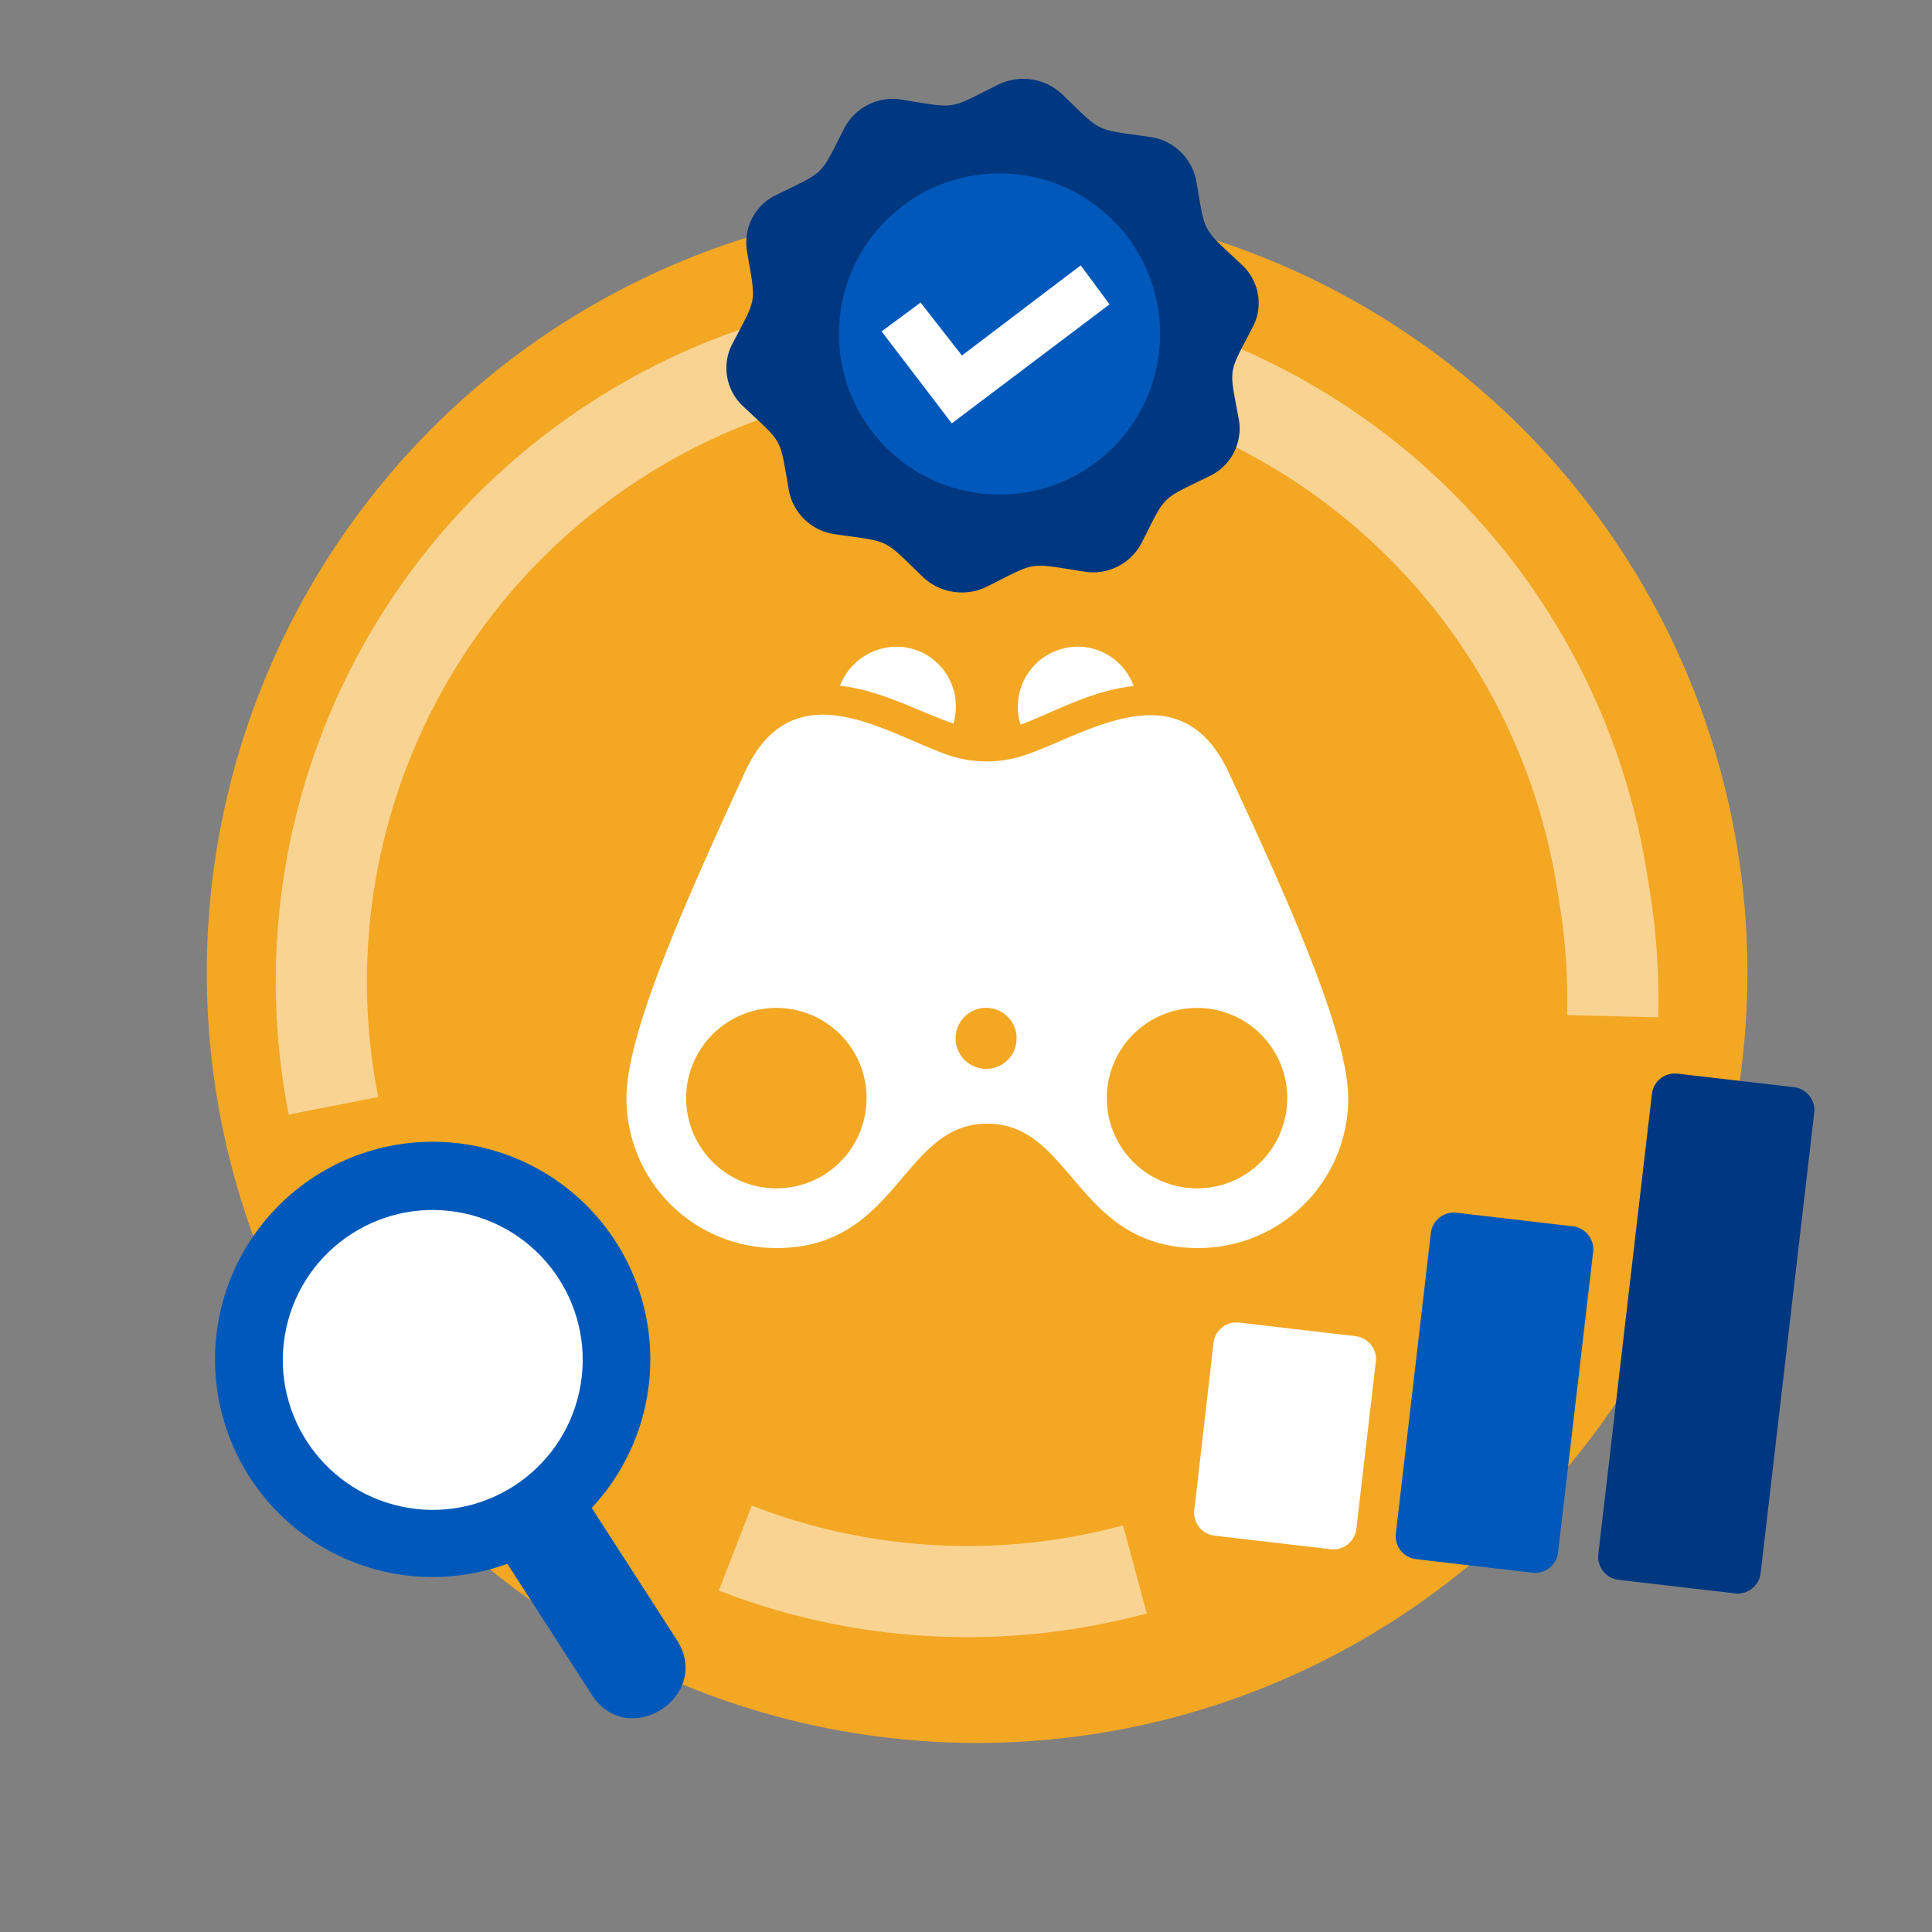 <svg id="Layer_1" data-name="Layer 1" xmlns="http://www.w3.org/2000/svg" viewBox="0 0 242 242"><rect x="0" y="0" width="242" height="242" fill="#808080" stroke="none"/><defs><style>.cls-1,.cls-4{fill:#fff;}.cls-1{opacity:0;}.cls-2{fill:#f3a723;}.cls-3{fill:none;stroke:#fff;stroke-miterlimit:10;stroke-width:11.42px;opacity:0.5;}.cls-5{fill:#0059ba;}.cls-6{fill:#003781;}</style></defs><title>analytics</title><rect class="cls-1" width="242" height="242"/><circle class="cls-2" cx="122.39" cy="121.83" r="96.49"/><path class="cls-3" d="M142.16,196.58a80.4,80.4,0,0,1-50.06-2.67"/><path class="cls-4" d="M166.76,194.06l-14.67-1.71a2.9,2.9,0,0,1-2.49-3.25L152,168.26a2.89,2.89,0,0,1,3.17-2.6l14.67,1.71a2.9,2.9,0,0,1,2.49,3.25l-2.43,20.84A2.89,2.89,0,0,1,166.76,194.06Z"/><path class="cls-5" d="M192,197l-14.67-1.71a2.89,2.89,0,0,1-2.48-3.26l4.37-37.53a2.9,2.9,0,0,1,3.17-2.6l14.67,1.71a2.91,2.91,0,0,1,2.49,3.26l-4.38,37.53A2.89,2.89,0,0,1,192,197Z"/><path class="cls-6" d="M217.37,199.59l-14.67-1.71a2.9,2.9,0,0,1-2.49-3.25l6.7-57.55a2.89,2.89,0,0,1,3.17-2.6l14.67,1.7a2.9,2.9,0,0,1,2.49,3.26L220.54,197A2.89,2.89,0,0,1,217.37,199.59Z"/><path class="cls-4" d="M142,85.93A7.45,7.45,0,0,0,135,81a7.53,7.53,0,0,0-7.17,9.77C131.91,89.29,136.49,86.54,142,85.93Zm26.88,51.62a18.77,18.77,0,0,1-18.79,18.78c-15.27,0-15.73-15.58-26.42-15.58s-11.15,15.58-26.42,15.58a18.77,18.77,0,0,1-18.78-18.78c0-8.1,7.17-24.13,14.81-40.78,6.11-13.29,17.87-4.74,25.66-2.14a14.89,14.89,0,0,0,9.31,0c7.79-2.6,19.55-11,25.66,2.14C161.54,113.11,168.87,129.6,168.87,137.55Zm-60.33,0a11.3,11.3,0,1,0-11.3,11.3A11.28,11.28,0,0,0,108.54,137.55Zm18.79-7.49a3.82,3.82,0,1,0-3.82,3.82A3.78,3.78,0,0,0,127.33,130.06Zm33.9,7.49a11.3,11.3,0,1,0-11.3,11.3A11.28,11.28,0,0,0,161.23,137.55ZM112.21,81a7.68,7.68,0,0,0-7,4.89c5.35.61,10.08,3.36,14.21,4.73A7.47,7.47,0,0,0,112.21,81Z"/><path class="cls-5" d="M84.77,205.4,74.12,188.88a27.26,27.26,0,1,0-10.57,7l10.56,16.38C78.65,219.33,89.31,212.46,84.77,205.4Z"/><circle class="cls-4" cx="54.2" cy="170.35" r="18.78" transform="translate(-123.75 187.32) rotate(-77.8)"/><path class="cls-3" d="M41.77,138.51a80.7,80.7,0,1,1,159-27.48A81.65,81.65,0,0,1,202,127.29"/><path class="cls-6" d="M156.94,40.92a6.28,6.28,0,0,0,.65-2,6.54,6.54,0,0,0-2-5.72c-5.16-4.85-4.55-3.73-5.75-10.54a6.85,6.85,0,0,0-5.8-5.51h0c-7.09-1-5.92-.47-11-5.35a7.11,7.11,0,0,0-8-1.2c-6.37,3.18-5.06,3-12.13,1.88h0a6.83,6.83,0,0,0-7.15,3.57c-3.15,6.17-2.25,5.28-8.58,8.4a6.52,6.52,0,0,0-3.62,4.88,6.67,6.67,0,0,0,0,2.09C94.7,38.25,94.89,37,91.7,43.14a6.21,6.21,0,0,0-.64,2,6.54,6.54,0,0,0,2,5.73c5.14,4.84,4.55,3.72,5.75,10.54a6.83,6.83,0,0,0,5.79,5.51h0c7.1,1,5.93.47,11,5.35a7,7,0,0,0,3.82,1.86,7.09,7.09,0,0,0,4.21-.65c6.32-3.17,5-3,12.13-1.89h0A6.84,6.84,0,0,0,143,68c3.14-6.17,2.23-5.28,8.58-8.4a6.55,6.55,0,0,0,3.61-4.88,6.18,6.18,0,0,0,0-2.1C153.94,45.81,153.76,47.06,156.94,40.92Z"/><circle class="cls-5" cx="125.2" cy="41.83" r="20.11"/><polygon class="cls-4" points="119.22 53.03 110.43 41.51 115.31 37.9 120.49 44.53 135.37 33.24 138.98 38.12 119.22 53.03"/></svg>